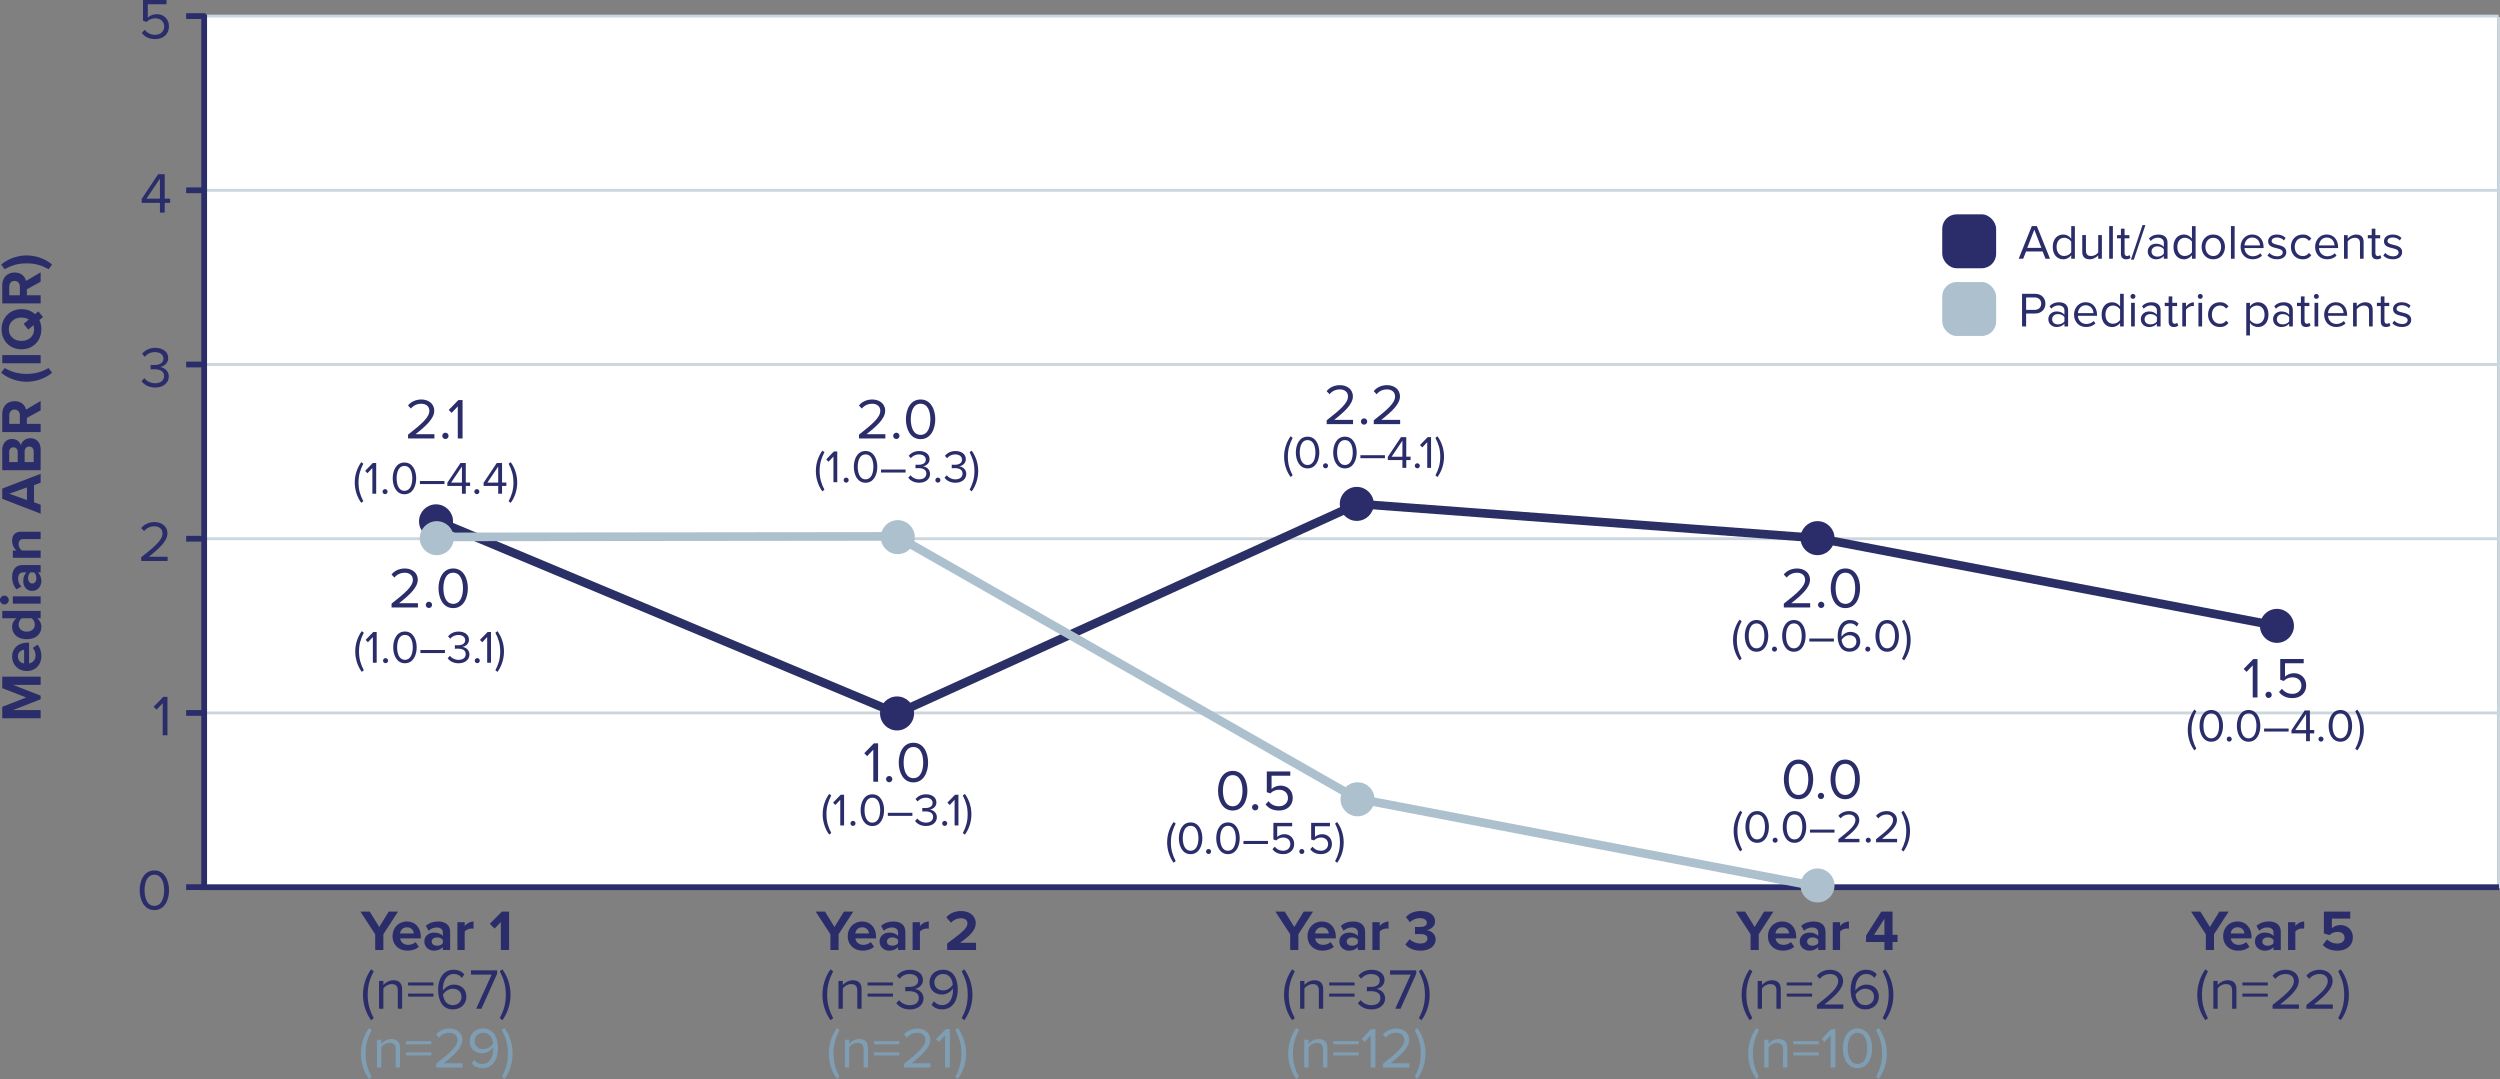 <svg xmlns="http://www.w3.org/2000/svg" id="Layer_1" viewBox="0 0 868.63 374.89"><rect x="0" y="0" width="868.63" height="374.89" fill="#808080" stroke="none"/><defs><style>.cls-3,.cls-4{fill:none}.cls-5{stroke:#adc0ce}.cls-7{fill:#7f9eb3}.cls-5{fill:#adc0ce}.cls-10,.cls-9{fill:#2a2d69}.cls-10,.cls-3,.cls-4,.cls-5{stroke-miterlimit:10}.cls-10,.cls-3{stroke:#2a2d69}.cls-3{stroke-width:2px}.cls-4{stroke:#cbd6df}</style></defs><path d="M71.69 5.74h796v302h-796z" style="fill:#fff"/><path d="M868.13 5.87V308.6M71.12 5.59h797.01M71.12 66.12h797.01M71.12 126.65h797.01M71.12 187.18h797.01M71.12 247.71h797.01M71.12 308.23h797.01" class="cls-4"/><path d="M70.94 5.02v303.24h797.33M64.68 5.59h6.78M64.68 66.12h6.78M64.68 126.65h6.78M64.68 187.18h6.78M64.68 247.71h6.78M64.68 308.23h6.78" class="cls-3"/><path d="M50.29 10.34c.88 1.12 2.04 1.76 3.68 1.76 1.82 0 3.08-1.24 3.08-2.86 0-1.76-1.26-2.88-3.06-2.88-1.18 0-2.18.38-3.08 1.26l-1.22-.42V0h8.16v1.48h-6.5v4.64c.64-.64 1.78-1.2 3.12-1.2 2.22 0 4.24 1.52 4.24 4.26s-2.06 4.4-4.74 4.4c-2.26 0-3.7-.82-4.7-2.14l1.02-1.1ZM55.57 73.87v-3.38h-6.34v-1.38l5.72-8.58h2.28v8.5h1.88v1.46h-1.88v3.38h-1.66Zm0-11.8-4.68 6.96h4.68v-6.96ZM50.17 131.4c.78 1.04 2.14 1.76 3.72 1.76 1.94 0 3.12-.96 3.12-2.5 0-1.66-1.36-2.36-3.32-2.36-.56 0-1.18 0-1.38.02v-1.52c.22.02.84.02 1.38.02 1.68 0 3.1-.66 3.1-2.2s-1.36-2.28-2.98-2.28c-1.46 0-2.54.56-3.52 1.62l-.92-1.04c.96-1.16 2.5-2.06 4.56-2.06 2.56 0 4.52 1.3 4.52 3.56 0 1.92-1.62 2.88-2.88 3.1 1.22.1 3.08 1.14 3.08 3.28s-1.78 3.84-4.72 3.84c-2.26 0-3.92-1-4.74-2.2l.98-1.04ZM49.07 194.93v-1.32c4.8-3.78 7.4-6 7.4-8.3 0-1.7-1.4-2.44-2.78-2.44-1.6 0-2.84.68-3.62 1.68l-1.02-1.06c1.02-1.34 2.76-2.1 4.64-2.1 2.22 0 4.48 1.26 4.48 3.92s-2.76 5.2-6.48 8.14h6.54v1.48h-9.16ZM56.53 255.46v-11.14l-2.14 2.26-1-1.02 3.34-3.44h1.46v13.34h-1.66ZM53.63 302.44c3.64 0 5.1 3.62 5.1 6.88s-1.46 6.9-5.1 6.9-5.1-3.66-5.1-6.9 1.44-6.88 5.1-6.88Zm0 1.48c-2.54 0-3.4 2.74-3.4 5.4s.86 5.42 3.4 5.42 3.4-2.76 3.4-5.42-.86-5.4-3.4-5.4ZM130.36 330.07v-5.46l-5.14-7.88h3.24l3.32 5.36 3.28-5.36h3.24l-5.1 7.88v5.46h-2.84ZM141.38 320.17c2.88 0 4.84 2.16 4.84 5.32v.56h-7.18c.16 1.22 1.14 2.24 2.78 2.24.9 0 1.96-.36 2.58-.96l1.12 1.64c-.98.9-2.48 1.34-3.98 1.34-2.94 0-5.16-1.98-5.16-5.08 0-2.8 2.06-5.06 5-5.06Zm-2.38 4.16h4.76c-.06-.92-.7-2.14-2.38-2.14-1.58 0-2.26 1.18-2.38 2.14ZM153.86 330.07v-1c-.66.78-1.8 1.24-3.06 1.24-1.54 0-3.36-1.04-3.36-3.2s1.82-3.08 3.36-3.08c1.28 0 2.42.4 3.06 1.18v-1.34c0-.98-.84-1.62-2.12-1.62-1.04 0-2 .38-2.82 1.14l-.96-1.7c1.18-1.04 2.7-1.52 4.22-1.52 2.2 0 4.22.88 4.22 3.66v6.24h-2.54Zm0-3.52c-.42-.56-1.22-.84-2.04-.84-1 0-1.82.54-1.82 1.46s.82 1.42 1.82 1.42c.82 0 1.62-.28 2.04-.84v-1.2ZM158.92 330.07v-9.66h2.54v1.32c.68-.86 1.88-1.54 3.08-1.54v2.48c-.18-.04-.42-.06-.7-.06-.84 0-1.96.46-2.38 1.08v6.38h-2.54ZM174.02 330.07v-9.68l-2.2 2.26-1.62-1.7 4.2-4.22h2.48v13.34h-2.86ZM128.94 354.47c-1.8-2.46-2.82-5.62-2.82-8.84s1.02-6.36 2.82-8.84l.9.68c-1.28 2.54-2.08 4.82-2.08 8.16s.8 5.62 2.08 8.14l-.9.7ZM138.22 350.49v-6.32c0-1.7-.86-2.24-2.16-2.24-1.18 0-2.3.72-2.86 1.5v7.06h-1.5v-9.66h1.5v1.4c.68-.8 2-1.64 3.44-1.64 2.02 0 3.08 1.02 3.08 3.12v6.78h-1.5ZM141.8 342.41v-1.06h8.82v1.06h-8.82Zm0 3.86v-1.04h8.82v1.04h-8.82ZM157.64 336.94c1.72 0 2.88.66 3.7 1.6l-.84 1.24c-.68-.8-1.46-1.36-2.86-1.36-2.58 0-3.76 2.62-3.76 5.24 0 .18 0 .34.02.52.58-.92 2.06-2.08 3.78-2.08 2.4 0 4.36 1.42 4.36 4.26 0 2.32-1.76 4.36-4.68 4.36-3.72 0-5.14-3.26-5.14-6.88s1.68-6.9 5.42-6.9Zm-.36 6.6c-1.32 0-2.6.82-3.34 2 .16 1.66 1.04 3.7 3.36 3.7 2.06 0 3.06-1.54 3.06-2.82 0-1.96-1.36-2.88-3.08-2.88ZM165.44 350.49l5.38-11.86h-7.18v-1.48h9.1v1.14l-5.46 12.2h-1.84ZM173.65 337.46l.9-.68c1.82 2.48 2.84 5.62 2.84 8.84s-1.02 6.38-2.84 8.84l-.9-.7c1.3-2.52 2.1-4.82 2.1-8.14s-.8-5.62-2.1-8.16Z" class="cls-9"/><path d="M128.21 374.89c-1.8-2.46-2.82-5.62-2.82-8.84s1.02-6.36 2.82-8.84l.9.68c-1.28 2.54-2.08 4.82-2.08 8.16s.8 5.62 2.08 8.14l-.9.7ZM137.49 370.91v-6.32c0-1.7-.86-2.24-2.16-2.24-1.18 0-2.3.72-2.86 1.5v7.06h-1.5v-9.66h1.5v1.4c.68-.8 2-1.64 3.44-1.64 2.02 0 3.08 1.02 3.08 3.12v6.78h-1.5ZM141.07 362.83v-1.06h8.82v1.06h-8.82Zm0 3.86v-1.04h8.82v1.04h-8.82ZM151.55 370.91v-1.32c4.8-3.78 7.4-6 7.4-8.3 0-1.7-1.4-2.44-2.78-2.44-1.6 0-2.84.68-3.62 1.68l-1.02-1.06c1.02-1.34 2.76-2.1 4.64-2.1 2.22 0 4.48 1.26 4.48 3.92s-2.76 5.2-6.48 8.14h6.54v1.48h-9.16ZM164.75 368.29c.68.8 1.48 1.36 2.86 1.36 2.7 0 3.76-2.7 3.76-5.22 0-.18 0-.36-.02-.54-.58.92-2.06 2.08-3.76 2.08-2.4 0-4.38-1.42-4.38-4.26 0-2.3 1.76-4.36 4.66-4.36 3.74 0 5.16 3.26 5.16 6.9s-1.68 6.88-5.42 6.88c-1.7 0-2.86-.64-3.7-1.6l.84-1.24Zm3.2-9.46c-2.04 0-3.06 1.56-3.06 2.82 0 1.96 1.36 2.88 3.08 2.88 1.32 0 2.62-.8 3.32-1.98-.14-1.66-1.02-3.72-3.34-3.72ZM174.38 357.88l.9-.68c1.82 2.48 2.84 5.62 2.84 8.84s-1.02 6.38-2.84 8.84l-.9-.7c1.3-2.52 2.1-4.82 2.1-8.14s-.8-5.62-2.1-8.16Z" class="cls-7"/><path d="M288.53 330.07v-5.46l-5.14-7.88h3.24l3.32 5.36 3.28-5.36h3.24l-5.1 7.88v5.46h-2.84ZM299.55 320.17c2.88 0 4.84 2.16 4.84 5.32v.56h-7.18c.16 1.22 1.14 2.24 2.78 2.24.9 0 1.96-.36 2.58-.96l1.12 1.64c-.98.9-2.48 1.34-3.98 1.34-2.94 0-5.16-1.98-5.16-5.08 0-2.8 2.06-5.06 5-5.06Zm-2.38 4.16h4.76c-.06-.92-.7-2.14-2.38-2.14-1.58 0-2.26 1.18-2.38 2.14ZM312.03 330.07v-1c-.66.78-1.8 1.24-3.06 1.24-1.54 0-3.36-1.04-3.36-3.2s1.82-3.08 3.36-3.08c1.28 0 2.42.4 3.06 1.18v-1.34c0-.98-.84-1.62-2.12-1.62-1.04 0-2 .38-2.82 1.14l-.96-1.7c1.18-1.04 2.7-1.52 4.22-1.52 2.2 0 4.22.88 4.22 3.66v6.24h-2.54Zm0-3.52c-.42-.56-1.22-.84-2.04-.84-1 0-1.82.54-1.82 1.46s.82 1.42 1.82 1.42c.82 0 1.62-.28 2.04-.84v-1.2ZM317.09 330.07v-9.66h2.54v1.32c.68-.86 1.88-1.54 3.08-1.54v2.48c-.18-.04-.42-.06-.7-.06-.84 0-1.96.46-2.38 1.08v6.38h-2.54ZM329.09 330.07v-2.24c5.46-4.02 7.06-5.4 7.06-7.04 0-1.16-1.06-1.74-2.18-1.74-1.5 0-2.66.6-3.56 1.54l-1.62-1.88c1.3-1.5 3.28-2.18 5.14-2.18 2.84 0 5.1 1.6 5.1 4.26 0 2.28-1.88 4.26-5.46 6.78h5.56v2.5h-10.04ZM288.58 354.47c-1.8-2.46-2.82-5.62-2.82-8.84s1.02-6.36 2.82-8.84l.9.68c-1.28 2.54-2.08 4.82-2.08 8.16s.8 5.62 2.08 8.14l-.9.7ZM297.86 350.49v-6.32c0-1.7-.86-2.24-2.16-2.24-1.18 0-2.3.72-2.86 1.5v7.06h-1.5v-9.66h1.5v1.4c.68-.8 2-1.64 3.44-1.64 2.02 0 3.08 1.02 3.08 3.12v6.78h-1.5ZM301.44 342.41v-1.06h8.82v1.06h-8.82Zm0 3.86v-1.04h8.82v1.04h-8.82ZM312.4 347.49c.78 1.04 2.14 1.76 3.72 1.76 1.94 0 3.12-.96 3.12-2.5 0-1.66-1.36-2.36-3.32-2.36-.56 0-1.18 0-1.38.02v-1.52c.22.02.84.02 1.38.02 1.68 0 3.1-.66 3.1-2.2s-1.36-2.28-2.98-2.28c-1.46 0-2.54.56-3.52 1.62l-.92-1.04c.96-1.16 2.5-2.06 4.56-2.06 2.56 0 4.52 1.3 4.52 3.56 0 1.92-1.62 2.88-2.88 3.1 1.22.1 3.08 1.14 3.08 3.28s-1.78 3.84-4.72 3.84c-2.26 0-3.92-1-4.74-2.2l.98-1.04ZM324.5 347.87c.68.8 1.48 1.36 2.86 1.36 2.7 0 3.76-2.7 3.76-5.22 0-.18 0-.36-.02-.54-.58.92-2.06 2.08-3.76 2.08-2.4 0-4.38-1.42-4.38-4.26 0-2.3 1.76-4.36 4.66-4.36 3.74 0 5.16 3.26 5.16 6.9s-1.68 6.88-5.42 6.88c-1.7 0-2.86-.64-3.7-1.6l.84-1.24Zm3.2-9.46c-2.04 0-3.06 1.56-3.06 2.82 0 1.96 1.36 2.88 3.08 2.88 1.32 0 2.62-.8 3.32-1.98-.14-1.66-1.02-3.72-3.34-3.72ZM334.14 337.46l.9-.68c1.82 2.48 2.84 5.62 2.84 8.84s-1.02 6.38-2.84 8.84l-.9-.7c1.3-2.52 2.1-4.82 2.1-8.14s-.8-5.62-2.1-8.16Z" class="cls-9"/><path d="M290.79 374.89c-1.8-2.46-2.82-5.62-2.82-8.84s1.02-6.36 2.82-8.84l.9.68c-1.28 2.54-2.08 4.82-2.08 8.16s.8 5.62 2.08 8.14l-.9.7ZM300.07 370.91v-6.32c0-1.7-.86-2.24-2.16-2.24-1.18 0-2.3.72-2.86 1.5v7.06h-1.5v-9.66h1.5v1.4c.68-.8 2-1.64 3.44-1.64 2.02 0 3.08 1.02 3.08 3.12v6.78h-1.5ZM303.65 362.83v-1.06h8.82v1.06h-8.82Zm0 3.86v-1.04h8.82v1.04h-8.82ZM314.13 370.91v-1.32c4.8-3.78 7.4-6 7.4-8.3 0-1.7-1.4-2.44-2.78-2.44-1.6 0-2.84.68-3.62 1.68l-1.02-1.06c1.02-1.34 2.76-2.1 4.64-2.1 2.22 0 4.48 1.26 4.48 3.92s-2.76 5.2-6.48 8.14h6.54v1.48h-9.16ZM328.37 370.91v-11.14l-2.14 2.26-1-1.02 3.34-3.44h1.46v13.34h-1.66ZM331.93 357.88l.9-.68c1.82 2.48 2.84 5.62 2.84 8.84s-1.02 6.38-2.84 8.84l-.9-.7c1.3-2.52 2.1-4.82 2.1-8.14s-.8-5.62-2.1-8.16Z" class="cls-7"/><path d="M448.28 330.07v-5.46l-5.14-7.88h3.24l3.32 5.36 3.28-5.36h3.24l-5.1 7.88v5.46h-2.84ZM459.3 320.17c2.88 0 4.84 2.16 4.84 5.32v.56h-7.18c.16 1.22 1.14 2.24 2.78 2.24.9 0 1.96-.36 2.58-.96l1.12 1.64c-.98.9-2.48 1.34-3.98 1.34-2.94 0-5.16-1.98-5.16-5.08 0-2.8 2.06-5.06 5-5.06Zm-2.38 4.16h4.76c-.06-.92-.7-2.14-2.38-2.14-1.58 0-2.26 1.18-2.38 2.14ZM471.78 330.07v-1c-.66.78-1.8 1.24-3.06 1.24-1.54 0-3.36-1.04-3.36-3.2s1.82-3.08 3.36-3.08c1.28 0 2.42.4 3.06 1.18v-1.34c0-.98-.84-1.62-2.12-1.62-1.04 0-2 .38-2.82 1.14l-.96-1.7c1.18-1.04 2.7-1.52 4.22-1.52 2.2 0 4.22.88 4.22 3.66v6.24h-2.54Zm0-3.52c-.42-.56-1.22-.84-2.04-.84-1 0-1.82.54-1.82 1.46s.82 1.42 1.82 1.42c.82 0 1.62-.28 2.04-.84v-1.2ZM476.84 330.07v-9.66h2.54v1.32c.68-.86 1.88-1.54 3.08-1.54v2.48c-.18-.04-.42-.06-.7-.06-.84 0-1.96.46-2.38 1.08v6.38h-2.54ZM489.78 326.31c.92.96 2.38 1.52 3.68 1.52 1.62 0 2.52-.7 2.52-1.72 0-1.08-.82-1.58-2.68-1.58-.56 0-1.46 0-1.66.02v-2.48c.24.02 1.14.02 1.66.02 1.48 0 2.46-.48 2.46-1.48 0-1.06-1.08-1.6-2.48-1.6-1.3 0-2.46.5-3.4 1.4l-1.4-1.76c1.08-1.22 2.76-2.12 5.1-2.12 3.12 0 5.04 1.4 5.04 3.62 0 1.68-1.44 2.78-2.92 3.04 1.36.14 3.12 1.2 3.12 3.2 0 2.3-2.06 3.92-5.26 3.92-2.46 0-4.28-.94-5.26-2.14l1.48-1.86ZM448.96 354.47c-1.8-2.46-2.82-5.62-2.82-8.84s1.02-6.36 2.82-8.84l.9.68c-1.28 2.54-2.08 4.82-2.08 8.16s.8 5.62 2.08 8.14l-.9.7ZM458.24 350.49v-6.32c0-1.7-.86-2.24-2.16-2.24-1.18 0-2.3.72-2.86 1.5v7.06h-1.5v-9.66h1.5v1.4c.68-.8 2-1.64 3.44-1.64 2.02 0 3.08 1.02 3.08 3.12v6.78h-1.5ZM461.82 342.41v-1.06h8.82v1.06h-8.82Zm0 3.86v-1.04h8.82v1.04h-8.82ZM472.78 347.49c.78 1.04 2.14 1.76 3.72 1.76 1.94 0 3.12-.96 3.12-2.5 0-1.66-1.36-2.36-3.32-2.36-.56 0-1.18 0-1.38.02v-1.52c.22.02.84.02 1.38.02 1.68 0 3.1-.66 3.1-2.2s-1.36-2.28-2.98-2.28c-1.46 0-2.54.56-3.52 1.62l-.92-1.04c.96-1.16 2.5-2.06 4.56-2.06 2.56 0 4.52 1.3 4.52 3.56 0 1.92-1.62 2.88-2.88 3.1 1.22.1 3.08 1.14 3.08 3.28s-1.78 3.84-4.72 3.84c-2.26 0-3.92-1-4.74-2.2l.98-1.04ZM484.78 350.49l5.38-11.86h-7.18v-1.48h9.1v1.14l-5.46 12.2h-1.84ZM493 337.46l.9-.68c1.82 2.48 2.84 5.62 2.84 8.84s-1.02 6.38-2.84 8.84l-.9-.7c1.3-2.52 2.1-4.82 2.1-8.14s-.8-5.62-2.1-8.16Z" class="cls-9"/><path d="M450.41 374.89c-1.8-2.46-2.82-5.62-2.82-8.84s1.02-6.36 2.82-8.84l.9.68c-1.28 2.54-2.08 4.82-2.08 8.16s.8 5.62 2.08 8.14l-.9.7ZM459.69 370.91v-6.32c0-1.7-.86-2.24-2.16-2.24-1.18 0-2.3.72-2.86 1.5v7.06h-1.5v-9.66h1.5v1.4c.68-.8 2-1.64 3.44-1.64 2.02 0 3.08 1.02 3.08 3.12v6.78h-1.5ZM463.27 362.83v-1.06h8.82v1.06h-8.82Zm0 3.86v-1.04h8.82v1.04h-8.82ZM476.23 370.91v-11.14l-2.14 2.26-1-1.02 3.34-3.44h1.46v13.34h-1.66ZM480.53 370.91v-1.32c4.8-3.78 7.4-6 7.4-8.3 0-1.7-1.4-2.44-2.78-2.44-1.6 0-2.84.68-3.62 1.68l-1.02-1.06c1.02-1.34 2.76-2.1 4.64-2.1 2.22 0 4.48 1.26 4.48 3.92s-2.76 5.2-6.48 8.14h6.54v1.48h-9.16ZM491.55 357.88l.9-.68c1.82 2.48 2.84 5.62 2.84 8.84s-1.02 6.38-2.84 8.84l-.9-.7c1.3-2.52 2.1-4.82 2.1-8.14s-.8-5.62-2.1-8.16Z" class="cls-7"/><path d="M608.24 330.07v-5.46l-5.14-7.88h3.24l3.32 5.36 3.28-5.36h3.24l-5.1 7.88v5.46h-2.84ZM619.26 320.17c2.88 0 4.84 2.16 4.84 5.32v.56h-7.18c.16 1.22 1.14 2.24 2.78 2.24.9 0 1.96-.36 2.58-.96l1.12 1.64c-.98.9-2.48 1.34-3.98 1.34-2.94 0-5.16-1.98-5.16-5.08 0-2.8 2.06-5.06 5-5.06Zm-2.38 4.16h4.76c-.06-.92-.7-2.14-2.38-2.14-1.58 0-2.26 1.18-2.38 2.14ZM631.74 330.07v-1c-.66.78-1.8 1.24-3.06 1.24-1.54 0-3.36-1.04-3.36-3.2s1.82-3.08 3.36-3.08c1.28 0 2.42.4 3.06 1.18v-1.34c0-.98-.84-1.62-2.12-1.62-1.04 0-2 .38-2.82 1.14l-.96-1.7c1.18-1.04 2.7-1.52 4.22-1.52 2.2 0 4.22.88 4.22 3.66v6.24h-2.54Zm0-3.52c-.42-.56-1.22-.84-2.04-.84-1 0-1.82.54-1.82 1.46s.82 1.42 1.82 1.42c.82 0 1.62-.28 2.04-.84v-1.2ZM636.8 330.07v-9.66h2.54v1.32c.68-.86 1.88-1.54 3.08-1.54v2.48c-.18-.04-.42-.06-.7-.06-.84 0-1.96.46-2.38 1.08v6.38h-2.54ZM654.74 330.07v-2.76h-6.38v-2.24l5.3-8.34h3.92v8.08h1.72v2.5h-1.72v2.76h-2.84Zm0-10.82-3.6 5.56h3.6v-5.56ZM607.95 354.47c-1.8-2.46-2.82-5.62-2.82-8.84s1.02-6.36 2.82-8.84l.9.68c-1.28 2.54-2.08 4.82-2.08 8.16s.8 5.62 2.08 8.14l-.9.7ZM617.23 350.49v-6.32c0-1.7-.86-2.24-2.16-2.24-1.18 0-2.3.72-2.86 1.5v7.06h-1.5v-9.66h1.5v1.4c.68-.8 2-1.64 3.44-1.64 2.02 0 3.08 1.02 3.08 3.12v6.78h-1.5ZM620.81 342.41v-1.06h8.82v1.06h-8.82Zm0 3.86v-1.04h8.82v1.04h-8.82ZM631.29 350.49v-1.32c4.8-3.78 7.4-6 7.4-8.3 0-1.7-1.4-2.44-2.78-2.44-1.6 0-2.84.68-3.62 1.68l-1.02-1.06c1.02-1.34 2.76-2.1 4.64-2.1 2.22 0 4.48 1.26 4.48 3.92s-2.76 5.2-6.48 8.14h6.54v1.48h-9.16ZM648.41 336.94c1.72 0 2.88.66 3.7 1.6l-.84 1.24c-.68-.8-1.46-1.36-2.86-1.36-2.58 0-3.76 2.62-3.76 5.24 0 .18 0 .34.02.52.58-.92 2.06-2.08 3.78-2.08 2.4 0 4.36 1.42 4.36 4.26 0 2.32-1.76 4.36-4.68 4.36-3.72 0-5.14-3.26-5.14-6.88s1.68-6.9 5.42-6.9Zm-.36 6.6c-1.32 0-2.6.82-3.34 2 .16 1.66 1.04 3.7 3.36 3.7 2.06 0 3.06-1.54 3.06-2.82 0-1.96-1.36-2.88-3.08-2.88ZM654.13 337.46l.9-.68c1.82 2.48 2.84 5.62 2.84 8.84s-1.02 6.38-2.84 8.84l-.9-.7c1.3-2.52 2.1-4.82 2.1-8.14s-.8-5.62-2.1-8.16Z" class="cls-9"/><path d="M610.23 374.89c-1.8-2.46-2.82-5.62-2.82-8.84s1.02-6.36 2.82-8.84l.9.68c-1.28 2.54-2.08 4.82-2.08 8.16s.8 5.62 2.08 8.14l-.9.7ZM619.51 370.91v-6.32c0-1.7-.86-2.24-2.16-2.24-1.18 0-2.3.72-2.86 1.5v7.06h-1.5v-9.66h1.5v1.4c.68-.8 2-1.64 3.44-1.64 2.02 0 3.08 1.02 3.08 3.12v6.78h-1.5ZM623.09 362.83v-1.06h8.82v1.06h-8.82Zm0 3.86v-1.04h8.82v1.04h-8.82ZM636.05 370.91v-11.14l-2.14 2.26-1-1.02 3.34-3.44h1.46v13.34h-1.66ZM645.39 357.36c3.64 0 5.1 3.62 5.1 6.88s-1.46 6.9-5.1 6.9-5.1-3.66-5.1-6.9 1.44-6.88 5.1-6.88Zm0 1.48c-2.54 0-3.4 2.74-3.4 5.4s.86 5.42 3.4 5.42 3.4-2.76 3.4-5.42-.86-5.4-3.4-5.4ZM651.85 357.88l.9-.68c1.82 2.48 2.84 5.62 2.84 8.84s-1.02 6.38-2.84 8.84l-.9-.7c1.3-2.52 2.1-4.82 2.1-8.14s-.8-5.62-2.1-8.16Z" class="cls-7"/><path d="M766.42 330.07v-5.46l-5.14-7.88h3.24l3.32 5.36 3.28-5.36h3.24l-5.1 7.88v5.46h-2.84ZM777.44 320.17c2.88 0 4.84 2.16 4.84 5.32v.56h-7.18c.16 1.22 1.14 2.24 2.78 2.24.9 0 1.96-.36 2.58-.96l1.12 1.64c-.98.9-2.48 1.34-3.98 1.34-2.94 0-5.16-1.98-5.16-5.08 0-2.8 2.06-5.06 5-5.06Zm-2.38 4.16h4.76c-.06-.92-.7-2.14-2.38-2.14-1.58 0-2.26 1.18-2.38 2.14ZM789.92 330.07v-1c-.66.78-1.8 1.24-3.06 1.24-1.54 0-3.36-1.04-3.36-3.2s1.82-3.08 3.36-3.08c1.28 0 2.42.4 3.06 1.18v-1.34c0-.98-.84-1.62-2.12-1.62-1.04 0-2 .38-2.82 1.14l-.96-1.7c1.18-1.04 2.7-1.52 4.22-1.52 2.2 0 4.22.88 4.22 3.66v6.24h-2.54Zm0-3.52c-.42-.56-1.22-.84-2.04-.84-1 0-1.82.54-1.82 1.46s.82 1.42 1.82 1.42c.82 0 1.62-.28 2.04-.84v-1.2ZM794.98 330.07v-9.66h2.54v1.32c.68-.86 1.88-1.54 3.08-1.54v2.48c-.18-.04-.42-.06-.7-.06-.84 0-1.96.46-2.38 1.08v6.38h-2.54ZM808.58 326.39c.92.94 2.16 1.44 3.56 1.44 1.58 0 2.48-.9 2.48-2 0-1.22-.88-2.04-2.4-2.04-1.1 0-2 .34-2.8 1.1l-1.98-.54v-7.62h9.16v2.44h-6.38v3.34c.7-.62 1.78-1.1 3-1.1 2.26 0 4.28 1.6 4.28 4.3s-2.12 4.6-5.34 4.6c-2.32 0-4-.76-5.14-2l1.56-1.92ZM766.27 354.47c-1.8-2.46-2.82-5.62-2.82-8.84s1.02-6.36 2.82-8.84l.9.68c-1.28 2.54-2.08 4.82-2.08 8.16s.8 5.62 2.08 8.14l-.9.7ZM775.55 350.49v-6.32c0-1.7-.86-2.24-2.16-2.24-1.18 0-2.3.72-2.86 1.5v7.06h-1.5v-9.66h1.5v1.4c.68-.8 2-1.64 3.44-1.64 2.02 0 3.08 1.02 3.08 3.12v6.78h-1.5ZM779.13 342.41v-1.06h8.82v1.06h-8.82Zm0 3.86v-1.04h8.82v1.04h-8.82ZM789.61 350.49v-1.32c4.8-3.78 7.4-6 7.4-8.3 0-1.7-1.4-2.44-2.78-2.44-1.6 0-2.84.68-3.62 1.68l-1.02-1.06c1.02-1.34 2.76-2.1 4.64-2.1 2.22 0 4.48 1.26 4.48 3.92s-2.76 5.2-6.48 8.14h6.54v1.48h-9.16ZM801.37 350.49v-1.32c4.8-3.78 7.4-6 7.4-8.3 0-1.7-1.4-2.44-2.78-2.44-1.6 0-2.84.68-3.62 1.68l-1.02-1.06c1.02-1.34 2.76-2.1 4.64-2.1 2.22 0 4.48 1.26 4.48 3.92s-2.76 5.2-6.48 8.14h6.54v1.48h-9.16ZM812.39 337.46l.9-.68c1.82 2.48 2.84 5.62 2.84 8.84s-1.02 6.38-2.84 8.84l-.9-.7c1.3-2.52 2.1-4.82 2.1-8.14s-.8-5.62-2.1-8.16ZM14.12 237.96h-9.6l9.6 3.76v1.24l-9.6 3.76h9.6v2.84H.78v-3.98l8.32-3.24-8.32-3.24v-4h13.34v2.86ZM4.22 228.14c0-2.88 2.16-4.84 5.32-4.84h.56v7.18c1.22-.16 2.24-1.14 2.24-2.78 0-.9-.36-1.96-.96-2.58l1.64-1.12c.9.98 1.34 2.48 1.34 3.98 0 2.94-1.98 5.16-5.08 5.16-2.8 0-5.06-2.06-5.06-5Zm4.16 2.38v-4.76c-.92.06-2.14.7-2.14 2.38 0 1.58 1.18 2.26 2.14 2.38ZM14.12 214.82H12.9c.94.76 1.46 1.82 1.46 2.98 0 2.44-1.84 4.28-5.06 4.28s-5.08-1.82-5.08-4.28c0-1.14.5-2.22 1.48-2.98H.78v-2.56h13.34v2.56Zm-6.54 0c-.64.44-1.1 1.34-1.1 2.2 0 1.44 1.14 2.44 2.82 2.44s2.8-1 2.8-2.44c0-.86-.46-1.76-1.1-2.2H7.58ZM1.52 210c-.84 0-1.52-.7-1.52-1.52s.68-1.52 1.52-1.52a1.52 1.52 0 1 1 0 3.04Zm12.6-.26H4.46v-2.54h9.66v2.54ZM14.12 198.88h-1c.78.66 1.24 1.8 1.24 3.06 0 1.54-1.04 3.36-3.2 3.36s-3.08-1.82-3.08-3.36c0-1.28.4-2.42 1.18-3.06H7.92c-.98 0-1.62.84-1.62 2.12 0 1.04.38 2 1.14 2.82l-1.7.96c-1.04-1.18-1.52-2.7-1.52-4.22 0-2.2.88-4.22 3.66-4.22h6.24v2.54Zm-3.52 0c-.56.42-.84 1.22-.84 2.04 0 1 .54 1.82 1.46 1.82s1.42-.82 1.42-1.82c0-.82-.28-1.62-.84-2.04h-1.2ZM14.12 187.3H8.28c-1.34 0-1.8.7-1.8 1.78 0 1 .56 1.78 1.14 2.2h6.5v2.54H4.46v-2.54h1.26c-.74-.62-1.5-1.8-1.5-3.38 0-2.12 1.2-3.14 3.08-3.14h6.82v2.54ZM14.12 167.72l-2.3.84v5.96l2.3.84v3.12L.78 173.32v-3.56l13.34-5.14v3.1Zm-10.88 3.82 6.12 2.22v-4.42l-6.12 2.2ZM14.12 163.38H.78v-7.02c0-2.54 1.62-3.84 3.4-3.84 1.68 0 2.8 1.04 3.06 2.3.22-1.42 1.6-2.56 3.28-2.56 2 0 3.6 1.34 3.6 3.88v7.24Zm-7.98-2.84v-3.56c0-.96-.62-1.56-1.48-1.56s-1.46.6-1.46 1.56v3.56h2.94Zm5.56 0v-3.66c0-1.08-.62-1.72-1.58-1.72-.84 0-1.56.6-1.56 1.72v3.66h3.14ZM14.12 142.58l-4.78 2.62v2.08h4.78v2.84H.78v-6.24c0-2.78 1.82-4.48 4.3-4.48s3.62 1.48 3.96 2.92l5.08-3v3.26Zm-10.9 1.72v2.98H6.9v-2.98c0-1.14-.72-2-1.84-2s-1.84.86-1.84 2ZM18.1 129.48c-2.18 1.94-5.62 3.16-8.84 3.16s-6.64-1.22-8.84-3.16l1.2-1.6c2.44 1.36 4.64 2.02 7.64 2.02s5.2-.66 7.6-2.02l1.24 1.6ZM14.12 126.21H.78v-2.84h13.34v2.84ZM12.18 109.16l1.14-.98 1.62 1.98-1.26 1.06c.44.94.68 2.02.68 3.18 0 4.02-2.88 6.96-6.9 6.96s-6.9-2.94-6.9-6.96 2.88-6.98 6.9-6.98c1.88 0 3.52.64 4.72 1.74ZM11.6 113l-1.78 1.52-1.6-1.98 1.78-1.52c-.7-.44-1.58-.68-2.54-.68-2.5 0-4.38 1.6-4.38 4.06s1.88 4.04 4.38 4.04 4.38-1.58 4.38-4.04c0-.5-.08-.98-.24-1.4ZM14.12 97.88l-4.78 2.62v2.08h4.78v2.84H.78v-6.24c0-2.78 1.82-4.48 4.3-4.48s3.62 1.48 3.96 2.92l5.08-3v3.26ZM3.22 99.6v2.98H6.9V99.6c0-1.14-.72-2-1.84-2s-1.84.86-1.84 2ZM1.62 93.55l-1.2-1.6c2.2-1.96 5.62-3.2 8.84-3.2s6.66 1.24 8.84 3.2l-1.24 1.6c-2.4-1.38-4.6-2.04-7.6-2.04s-5.2.66-7.64 2.04Z" class="cls-9"/><path d="m152.24 181.14 159.44 66.75 160.04-72.81 159.78 11.9 159.63 30.48" style="fill:none;stroke-linecap:round;stroke-linejoin:round;stroke-width:3px;stroke:#2a2f65"/><circle cx="151.5" cy="181.14" r="5.41" class="cls-10"/><circle cx="311.68" cy="247.89" r="5.41" class="cls-10"/><circle cx="471.42" cy="175.08" r="5.41" class="cls-10"/><circle cx="631.5" cy="186.98" r="5.41" class="cls-10"/><circle cx="791.13" cy="217.46" r="5.41" class="cls-10"/><path d="M141.78 152.34v-1.32c4.8-3.78 7.4-6 7.4-8.3 0-1.7-1.4-2.44-2.78-2.44-1.6 0-2.84.68-3.62 1.68l-1.02-1.06c1.02-1.34 2.76-2.1 4.64-2.1 2.22 0 4.48 1.26 4.48 3.92s-2.76 5.2-6.48 8.14h6.54v1.48h-9.16ZM154.76 150.34c.6 0 1.1.5 1.1 1.1s-.5 1.1-1.1 1.1-1.1-.5-1.1-1.1.5-1.1 1.1-1.1ZM159.06 152.34V141.2l-2.14 2.26-1-1.02 3.34-3.44h1.46v13.34h-1.66ZM125.52 174.72c-1.44-1.97-2.26-4.5-2.26-7.07s.82-5.09 2.26-7.08l.72.54c-1.02 2.03-1.67 3.86-1.67 6.53s.64 4.5 1.67 6.51l-.72.56ZM129.38 171.54v-8.92l-1.71 1.81-.8-.82 2.67-2.75h1.17v10.68h-1.33ZM133.79 169.94c.48 0 .88.4.88.88s-.4.88-.88.88-.88-.4-.88-.88.4-.88.88-.88ZM140.53 160.7c2.91 0 4.08 2.9 4.08 5.51s-1.17 5.52-4.08 5.52-4.08-2.93-4.08-5.52 1.15-5.51 4.08-5.51Zm0 1.18c-2.03 0-2.72 2.19-2.72 4.32s.69 4.34 2.72 4.34 2.72-2.21 2.72-4.34-.69-4.32-2.72-4.32ZM145.9 168.19v-1.06h8.53v1.06h-8.53ZM160.5 171.54v-2.71h-5.07v-1.1l4.58-6.87h1.83v6.8h1.5v1.17h-1.5v2.71h-1.33Zm0-9.44-3.75 5.57h3.75v-5.57ZM165.68 169.94c.48 0 .88.4.88.88s-.4.88-.88.88-.88-.4-.88-.88.4-.88.88-.88ZM173.1 171.54v-2.71h-5.07v-1.1l4.58-6.87h1.83v6.8h1.5v1.17h-1.5v2.71h-1.33Zm0-9.44-3.75 5.57h3.75v-5.57ZM176.72 161.12l.72-.54c1.46 1.99 2.27 4.5 2.27 7.08s-.82 5.11-2.27 7.07l-.72-.56c1.04-2.02 1.68-3.86 1.68-6.51s-.64-4.5-1.68-6.53ZM303.43 271.61v-11.14l-2.14 2.26-1-1.02 3.34-3.44h1.46v13.34h-1.66ZM308.95 269.61c.6 0 1.1.5 1.1 1.1s-.5 1.1-1.1 1.1-1.1-.5-1.1-1.1.5-1.1 1.1-1.1ZM317.37 258.07c3.64 0 5.1 3.62 5.1 6.88s-1.46 6.9-5.1 6.9-5.1-3.66-5.1-6.9 1.44-6.88 5.1-6.88Zm0 1.48c-2.54 0-3.4 2.74-3.4 5.4s.86 5.42 3.4 5.42 3.4-2.76 3.4-5.42-.86-5.4-3.4-5.4ZM288.1 290c-1.44-1.97-2.26-4.5-2.26-7.08s.82-5.09 2.26-7.08l.72.54c-1.02 2.03-1.67 3.86-1.67 6.53s.64 4.5 1.67 6.51l-.72.56ZM291.95 286.81v-8.92l-1.71 1.81-.8-.82 2.67-2.75h1.17v10.68h-1.33ZM296.37 285.21c.48 0 .88.4.88.88s-.4.88-.88.88-.88-.4-.88-.88.4-.88.88-.88ZM303.1 275.98c2.91 0 4.08 2.9 4.08 5.51s-1.17 5.52-4.08 5.52-4.08-2.93-4.08-5.52 1.15-5.51 4.08-5.51Zm0 1.18c-2.03 0-2.72 2.19-2.72 4.32s.69 4.34 2.72 4.34 2.72-2.21 2.72-4.34-.69-4.32-2.72-4.32ZM308.48 283.47v-1.06h8.53v1.06h-8.53ZM318.73 284.41c.62.83 1.71 1.41 2.98 1.41 1.55 0 2.5-.77 2.5-2 0-1.33-1.09-1.89-2.66-1.89-.45 0-.94 0-1.1.02v-1.22c.18.02.67.02 1.1.02 1.34 0 2.48-.53 2.48-1.76s-1.09-1.83-2.38-1.83c-1.17 0-2.03.45-2.82 1.3l-.74-.83c.77-.93 2-1.65 3.65-1.65 2.05 0 3.62 1.04 3.62 2.85 0 1.54-1.3 2.3-2.3 2.48.98.08 2.46.91 2.46 2.62s-1.42 3.07-3.78 3.07c-1.81 0-3.14-.8-3.79-1.76l.78-.83ZM328.24 285.21c.48 0 .88.4.88.88s-.4.88-.88.88-.88-.4-.88-.88.4-.88.88-.88ZM331.68 286.81v-8.92l-1.71 1.81-.8-.82 2.67-2.75h1.17v10.68h-1.33ZM334.53 276.39l.72-.54c1.46 1.99 2.27 4.5 2.27 7.08s-.82 5.11-2.27 7.08l-.72-.56c1.04-2.02 1.68-3.86 1.68-6.51s-.64-4.5-1.68-6.53ZM460.96 147.36v-1.32c4.8-3.78 7.4-6 7.4-8.3 0-1.7-1.4-2.44-2.78-2.44-1.6 0-2.84.68-3.62 1.68l-1.02-1.06c1.02-1.34 2.76-2.1 4.64-2.1 2.22 0 4.48 1.26 4.48 3.92s-2.76 5.2-6.48 8.14h6.54v1.48h-9.16ZM473.95 145.35c.6 0 1.1.5 1.1 1.1s-.5 1.1-1.1 1.1-1.1-.5-1.1-1.1.5-1.1 1.1-1.1ZM477.32 147.36v-1.32c4.8-3.78 7.4-6 7.4-8.3 0-1.7-1.4-2.44-2.78-2.44-1.6 0-2.84.68-3.62 1.68l-1.02-1.06c1.02-1.34 2.76-2.1 4.64-2.1 2.22 0 4.48 1.26 4.48 3.92s-2.76 5.2-6.48 8.14h6.54v1.48h-9.16ZM448.42 165.74c-1.44-1.97-2.26-4.5-2.26-7.07s.82-5.09 2.26-7.08l.72.54c-1.02 2.03-1.67 3.86-1.67 6.53s.64 4.5 1.67 6.51l-.72.56ZM454.32 151.72c2.91 0 4.08 2.9 4.08 5.51s-1.17 5.52-4.08 5.52-4.08-2.93-4.08-5.52 1.15-5.51 4.08-5.51Zm0 1.18c-2.03 0-2.72 2.19-2.72 4.32s.69 4.34 2.72 4.34 2.72-2.21 2.72-4.34-.69-4.32-2.72-4.32ZM460.56 160.96c.48 0 .88.4.88.88s-.4.88-.88.88-.88-.4-.88-.88.4-.88.88-.88ZM467.3 151.72c2.91 0 4.08 2.9 4.08 5.51s-1.17 5.52-4.08 5.52-4.08-2.93-4.08-5.52 1.15-5.51 4.08-5.51Zm0 1.18c-2.03 0-2.72 2.19-2.72 4.32s.69 4.34 2.72 4.34 2.72-2.21 2.72-4.34-.69-4.32-2.72-4.32ZM472.67 159.21v-1.06h8.53v1.06h-8.53ZM487.27 162.56v-2.71h-5.07v-1.1l4.58-6.87h1.83v6.8h1.5v1.17h-1.5v2.71h-1.33Zm0-9.44-3.75 5.57h3.75v-5.57ZM492.45 160.96c.48 0 .88.4.88.88s-.4.88-.88.88-.88-.4-.88-.88.4-.88.88-.88ZM495.89 162.56v-8.92l-1.71 1.81-.8-.82 2.67-2.75h1.17v10.68h-1.33ZM498.74 152.13l.72-.54c1.46 1.99 2.27 4.5 2.27 7.08s-.82 5.11-2.27 7.07l-.72-.56c1.04-2.02 1.68-3.86 1.68-6.51s-.64-4.5-1.68-6.53ZM619.79 211.06v-1.32c4.8-3.78 7.4-6 7.4-8.3 0-1.7-1.4-2.44-2.78-2.44-1.6 0-2.84.68-3.62 1.68l-1.02-1.06c1.02-1.34 2.76-2.1 4.64-2.1 2.22 0 4.48 1.26 4.48 3.92s-2.76 5.2-6.48 8.14h6.54v1.48h-9.16ZM632.77 209.06c.6 0 1.1.5 1.1 1.1s-.5 1.1-1.1 1.1-1.1-.5-1.1-1.1.5-1.1 1.1-1.1ZM641.19 197.51c3.64 0 5.1 3.62 5.1 6.88s-1.46 6.9-5.1 6.9-5.1-3.66-5.1-6.9 1.44-6.88 5.1-6.88Zm0 1.48c-2.54 0-3.4 2.74-3.4 5.4s.86 5.42 3.4 5.42 3.4-2.76 3.4-5.42-.86-5.4-3.4-5.4ZM604.41 229.44c-1.44-1.97-2.26-4.5-2.26-7.07s.82-5.09 2.26-7.08l.72.54c-1.02 2.03-1.66 3.86-1.66 6.53s.64 4.5 1.66 6.51l-.72.56ZM610.31 215.42c2.91 0 4.08 2.9 4.08 5.51s-1.17 5.52-4.08 5.52-4.08-2.93-4.08-5.52 1.15-5.51 4.08-5.51Zm0 1.18c-2.03 0-2.72 2.19-2.72 4.32s.69 4.34 2.72 4.34 2.72-2.21 2.72-4.34-.69-4.32-2.72-4.32ZM616.55 224.66c.48 0 .88.4.88.88s-.4.88-.88.88-.88-.4-.88-.88.4-.88.88-.88ZM623.29 215.42c2.91 0 4.08 2.9 4.08 5.51s-1.17 5.52-4.08 5.52-4.08-2.93-4.08-5.52 1.15-5.51 4.08-5.51Zm0 1.18c-2.03 0-2.72 2.19-2.72 4.32s.69 4.34 2.72 4.34 2.72-2.21 2.72-4.34-.69-4.32-2.72-4.32ZM628.66 222.91v-1.06h8.53v1.06h-8.53ZM642.83 215.42c1.38 0 2.3.53 2.96 1.28l-.67.99c-.54-.64-1.17-1.09-2.29-1.09-2.07 0-3.01 2.1-3.01 4.19 0 .14 0 .27.02.42.46-.74 1.65-1.67 3.03-1.67 1.92 0 3.49 1.14 3.49 3.41 0 1.86-1.41 3.49-3.75 3.49-2.98 0-4.11-2.61-4.11-5.51s1.34-5.52 4.34-5.52Zm-.29 5.28c-1.06 0-2.08.66-2.67 1.6.13 1.33.83 2.96 2.69 2.96 1.65 0 2.45-1.23 2.45-2.26 0-1.57-1.09-2.3-2.46-2.3ZM648.97 224.66c.48 0 .88.4.88.88s-.4.88-.88.88-.88-.4-.88-.88.4-.88.88-.88ZM655.71 215.42c2.91 0 4.08 2.9 4.08 5.51s-1.17 5.52-4.08 5.52-4.08-2.93-4.08-5.52 1.15-5.51 4.08-5.51Zm0 1.18c-2.03 0-2.72 2.19-2.72 4.32s.69 4.34 2.72 4.34 2.72-2.21 2.72-4.34-.69-4.32-2.72-4.32ZM660.87 215.84l.72-.54c1.46 1.99 2.27 4.5 2.27 7.08s-.82 5.11-2.27 7.07l-.72-.56c1.04-2.02 1.68-3.86 1.68-6.51s-.64-4.5-1.68-6.53ZM782.71 242.33v-11.14l-2.14 2.26-1-1.02 3.34-3.44h1.46v13.34h-1.66ZM788.23 240.32c.6 0 1.1.5 1.1 1.1s-.5 1.1-1.1 1.1-1.1-.5-1.1-1.1.5-1.1 1.1-1.1ZM792.87 239.32c.88 1.12 2.04 1.76 3.68 1.76 1.82 0 3.08-1.24 3.08-2.86 0-1.76-1.26-2.88-3.06-2.88-1.18 0-2.18.38-3.08 1.26l-1.22-.42v-7.2h8.16v1.48h-6.5v4.64c.64-.64 1.78-1.2 3.12-1.2 2.22 0 4.24 1.52 4.24 4.26s-2.06 4.4-4.74 4.4c-2.26 0-3.7-.82-4.7-2.14l1.02-1.1ZM762.4 260.71c-1.44-1.97-2.26-4.5-2.26-7.08s.82-5.09 2.26-7.08l.72.54c-1.02 2.03-1.66 3.86-1.66 6.53s.64 4.5 1.66 6.51l-.72.56ZM768.31 246.69c2.91 0 4.08 2.9 4.08 5.51s-1.17 5.52-4.08 5.52-4.08-2.93-4.08-5.52 1.15-5.51 4.08-5.51Zm0 1.18c-2.03 0-2.72 2.19-2.72 4.32s.69 4.34 2.72 4.34 2.72-2.21 2.72-4.34-.69-4.32-2.72-4.32ZM774.55 255.92c.48 0 .88.4.88.88s-.4.88-.88.88-.88-.4-.88-.88.4-.88.88-.88ZM781.28 246.69c2.91 0 4.08 2.9 4.08 5.51s-1.17 5.52-4.08 5.52-4.08-2.93-4.08-5.52 1.15-5.51 4.08-5.51Zm0 1.18c-2.03 0-2.72 2.19-2.72 4.32s.69 4.34 2.72 4.34 2.72-2.21 2.72-4.34-.69-4.32-2.72-4.32ZM786.66 254.18v-1.06h8.53v1.06h-8.53ZM801.25 257.53v-2.71h-5.07v-1.1l4.58-6.87h1.82v6.8h1.5v1.17h-1.5v2.71h-1.33Zm0-9.44-3.75 5.57h3.75v-5.57ZM806.43 255.92c.48 0 .88.4.88.88s-.4.88-.88.88-.88-.4-.88-.88.4-.88.88-.88ZM813.17 246.69c2.91 0 4.08 2.9 4.08 5.51s-1.17 5.52-4.08 5.52-4.08-2.93-4.08-5.52 1.15-5.51 4.08-5.51Zm0 1.18c-2.03 0-2.72 2.19-2.72 4.32s.69 4.34 2.72 4.34 2.72-2.21 2.72-4.34-.69-4.32-2.72-4.32ZM818.34 247.11l.72-.54c1.46 1.99 2.27 4.5 2.27 7.08s-.82 5.11-2.27 7.08l-.72-.56c1.04-2.02 1.68-3.86 1.68-6.51s-.64-4.5-1.68-6.53Z" class="cls-9"/><path d="m151.5 186.55 160.18-.18 159.74 91.08 160.08 30.6" style="stroke:#adc0ce;fill:none;stroke-linecap:round;stroke-linejoin:round;stroke-width:3px"/><circle cx="151.76" cy="186.99" r="5.41" class="cls-5"/><circle cx="311.94" cy="186.63" r="5.41" class="cls-5"/><circle cx="471.68" cy="277.71" r="5.41" class="cls-5"/><circle cx="631.5" cy="307.66" r="5.41" class="cls-5"/><path d="M136.05 211.06v-1.32c4.8-3.78 7.4-6 7.4-8.3 0-1.7-1.4-2.44-2.78-2.44-1.6 0-2.84.68-3.62 1.68l-1.02-1.06c1.02-1.34 2.76-2.1 4.64-2.1 2.22 0 4.48 1.26 4.48 3.92s-2.76 5.2-6.48 8.14h6.54v1.48h-9.16ZM149.03 209.06c.6 0 1.1.5 1.1 1.1s-.5 1.1-1.1 1.1-1.1-.5-1.1-1.1.5-1.1 1.1-1.1ZM157.46 197.51c3.64 0 5.1 3.62 5.1 6.88s-1.46 6.9-5.1 6.9-5.1-3.66-5.1-6.9 1.44-6.88 5.1-6.88Zm0 1.48c-2.54 0-3.4 2.74-3.4 5.4s.86 5.42 3.4 5.42 3.4-2.76 3.4-5.42-.86-5.4-3.4-5.4ZM125.69 233.44c-1.44-1.97-2.26-4.5-2.26-7.08s.82-5.09 2.26-7.07l.72.54c-1.02 2.03-1.67 3.86-1.67 6.53s.64 4.5 1.67 6.52l-.72.56ZM129.55 230.26v-8.92l-1.71 1.81-.8-.82 2.67-2.75h1.17v10.68h-1.33ZM133.96 228.66c.48 0 .88.4.88.88s-.4.88-.88.88-.88-.4-.88-.88.4-.88.88-.88ZM140.7 219.42c2.91 0 4.08 2.9 4.08 5.51s-1.17 5.52-4.08 5.52-4.08-2.93-4.08-5.52 1.15-5.51 4.08-5.51Zm0 1.18c-2.03 0-2.72 2.19-2.72 4.32s.69 4.34 2.72 4.34 2.72-2.21 2.72-4.34-.69-4.32-2.72-4.32ZM146.07 226.91v-1.06h8.53v1.06h-8.53ZM156.33 227.86c.62.83 1.71 1.41 2.98 1.41 1.55 0 2.5-.77 2.5-2 0-1.33-1.09-1.89-2.66-1.89-.45 0-.94 0-1.1.02v-1.22c.18.02.67.02 1.1.02 1.34 0 2.48-.53 2.48-1.76s-1.09-1.82-2.39-1.82c-1.17 0-2.03.45-2.82 1.3l-.74-.83c.77-.93 2-1.65 3.65-1.65 2.05 0 3.62 1.04 3.62 2.85 0 1.54-1.3 2.31-2.3 2.48.98.08 2.46.91 2.46 2.62s-1.42 3.07-3.78 3.07c-1.81 0-3.14-.8-3.79-1.76l.78-.83ZM165.83 228.66c.48 0 .88.4.88.88s-.4.88-.88.88-.88-.4-.88-.88.4-.88.88-.88ZM169.27 230.26v-8.92l-1.71 1.81-.8-.82 2.67-2.75h1.17v10.68h-1.33ZM172.12 219.84l.72-.54c1.46 1.98 2.27 4.5 2.27 7.07s-.82 5.11-2.27 7.08l-.72-.56c1.04-2.02 1.68-3.86 1.68-6.52s-.64-4.5-1.68-6.53ZM298.46 152.34v-1.32c4.8-3.78 7.4-6 7.4-8.3 0-1.7-1.4-2.44-2.78-2.44-1.6 0-2.84.68-3.62 1.68l-1.02-1.06c1.02-1.34 2.76-2.1 4.64-2.1 2.22 0 4.48 1.26 4.48 3.92s-2.76 5.2-6.48 8.14h6.54v1.48h-9.16ZM311.44 150.34c.6 0 1.1.5 1.1 1.1s-.5 1.1-1.1 1.1-1.1-.5-1.1-1.1.5-1.1 1.1-1.1ZM319.86 138.8c3.64 0 5.1 3.62 5.1 6.88s-1.46 6.9-5.1 6.9-5.1-3.66-5.1-6.9 1.44-6.88 5.1-6.88Zm0 1.48c-2.54 0-3.4 2.74-3.4 5.4s.86 5.42 3.4 5.42 3.4-2.76 3.4-5.42-.86-5.4-3.4-5.4ZM285.73 170.72c-1.44-1.97-2.26-4.5-2.26-7.07s.82-5.09 2.26-7.08l.72.54c-1.02 2.03-1.67 3.86-1.67 6.53s.64 4.5 1.67 6.51l-.72.56ZM289.58 167.54v-8.92l-1.71 1.81-.8-.82 2.67-2.75h1.17v10.68h-1.33ZM294 165.94c.48 0 .88.4.88.88s-.4.88-.88.88-.88-.4-.88-.88.4-.88.88-.88ZM300.74 156.7c2.91 0 4.08 2.9 4.08 5.51s-1.17 5.52-4.08 5.52-4.08-2.93-4.08-5.52 1.15-5.51 4.08-5.51Zm0 1.18c-2.03 0-2.72 2.19-2.72 4.32s.69 4.34 2.72 4.34 2.72-2.21 2.72-4.34-.69-4.32-2.72-4.32ZM306.11 164.19v-1.06h8.53v1.06h-8.53ZM316.37 165.14c.62.83 1.71 1.41 2.98 1.41 1.55 0 2.5-.77 2.5-2 0-1.33-1.09-1.89-2.66-1.89-.45 0-.94 0-1.1.02v-1.22c.18.02.67.02 1.1.02 1.34 0 2.48-.53 2.48-1.76s-1.09-1.83-2.39-1.83c-1.17 0-2.03.45-2.82 1.3l-.74-.83c.77-.93 2-1.65 3.65-1.65 2.05 0 3.62 1.04 3.62 2.85 0 1.54-1.3 2.3-2.3 2.48.98.08 2.46.91 2.46 2.62s-1.42 3.07-3.78 3.07c-1.81 0-3.14-.8-3.79-1.76l.78-.83ZM325.87 165.94c.48 0 .88.4.88.88s-.4.88-.88.88-.88-.4-.88-.88.4-.88.88-.88ZM328.96 165.14c.62.83 1.71 1.41 2.98 1.41 1.55 0 2.5-.77 2.5-2 0-1.33-1.09-1.89-2.66-1.89-.45 0-.94 0-1.1.02v-1.22c.18.02.67.02 1.1.02 1.34 0 2.48-.53 2.48-1.76s-1.09-1.83-2.39-1.83c-1.17 0-2.03.45-2.82 1.3l-.74-.83c.77-.93 2-1.65 3.65-1.65 2.05 0 3.62 1.04 3.62 2.85 0 1.54-1.3 2.3-2.3 2.48.98.08 2.46.91 2.46 2.62s-1.42 3.07-3.78 3.07c-1.81 0-3.14-.8-3.79-1.76l.78-.83ZM336.89 157.12l.72-.54c1.46 1.99 2.27 4.5 2.27 7.08s-.82 5.11-2.27 7.07l-.72-.56c1.04-2.02 1.68-3.86 1.68-6.51s-.64-4.5-1.68-6.53ZM428.31 267.84c3.64 0 5.1 3.62 5.1 6.88s-1.46 6.9-5.1 6.9-5.1-3.66-5.1-6.9 1.44-6.88 5.1-6.88Zm0 1.48c-2.54 0-3.4 2.74-3.4 5.4s.86 5.42 3.4 5.42 3.4-2.76 3.4-5.42-.86-5.4-3.4-5.4ZM436.11 279.38c.6 0 1.1.5 1.1 1.1s-.5 1.1-1.1 1.1-1.1-.5-1.1-1.1.5-1.1 1.1-1.1ZM440.75 278.38c.88 1.12 2.04 1.76 3.68 1.76 1.82 0 3.08-1.24 3.08-2.86 0-1.76-1.26-2.88-3.06-2.88-1.18 0-2.18.38-3.08 1.26l-1.22-.42v-7.2h8.16v1.48h-6.5v4.64c.64-.64 1.78-1.2 3.12-1.2 2.22 0 4.24 1.52 4.24 4.26s-2.06 4.4-4.74 4.4c-2.26 0-3.7-.82-4.7-2.14l1.02-1.1ZM407.78 299.77c-1.44-1.97-2.26-4.5-2.26-7.08s.82-5.09 2.26-7.08l.72.54c-1.02 2.03-1.67 3.86-1.67 6.53s.64 4.5 1.67 6.51l-.72.56ZM413.68 285.75c2.91 0 4.08 2.9 4.08 5.51s-1.17 5.52-4.08 5.52-4.08-2.93-4.08-5.52 1.15-5.51 4.08-5.51Zm0 1.18c-2.03 0-2.72 2.19-2.72 4.32s.69 4.34 2.72 4.34 2.72-2.21 2.72-4.34-.69-4.32-2.72-4.32ZM419.92 294.98c.48 0 .88.4.88.88s-.4.88-.88.88-.88-.4-.88-.88.4-.88.88-.88ZM426.66 285.75c2.91 0 4.08 2.9 4.08 5.51s-1.17 5.52-4.08 5.52-4.08-2.93-4.08-5.52 1.15-5.51 4.08-5.51Zm0 1.18c-2.03 0-2.72 2.19-2.72 4.32s.69 4.34 2.72 4.34 2.72-2.21 2.72-4.34-.69-4.32-2.72-4.32ZM432.04 293.24v-1.06h8.53v1.06h-8.53ZM442.92 294.18c.71.9 1.63 1.41 2.95 1.41 1.46 0 2.46-.99 2.46-2.29 0-1.41-1.01-2.3-2.45-2.3-.94 0-1.75.3-2.46 1.01l-.98-.34v-5.76h6.53v1.18h-5.2v3.71c.51-.51 1.42-.96 2.5-.96 1.78 0 3.39 1.22 3.39 3.41s-1.65 3.52-3.79 3.52c-1.81 0-2.96-.66-3.76-1.71l.82-.88ZM452.32 294.98c.48 0 .88.4.88.88s-.4.88-.88.88-.88-.4-.88-.88.4-.88.88-.88ZM456.04 294.18c.7.9 1.63 1.41 2.95 1.41 1.46 0 2.46-.99 2.46-2.29 0-1.41-1.01-2.3-2.45-2.3-.94 0-1.74.3-2.46 1.01l-.98-.34v-5.76h6.53v1.18h-5.2v3.71c.51-.51 1.42-.96 2.5-.96 1.78 0 3.39 1.22 3.39 3.41s-1.65 3.52-3.79 3.52c-1.81 0-2.96-.66-3.76-1.71l.82-.88ZM463.88 286.16l.72-.54c1.46 1.99 2.27 4.5 2.27 7.08s-.82 5.11-2.27 7.08l-.72-.56c1.04-2.02 1.68-3.86 1.68-6.51s-.64-4.5-1.68-6.53ZM624.9 263.91c3.64 0 5.1 3.62 5.1 6.88s-1.46 6.9-5.1 6.9-5.1-3.66-5.1-6.9 1.44-6.88 5.1-6.88Zm0 1.48c-2.54 0-3.4 2.74-3.4 5.4s.86 5.42 3.4 5.42 3.4-2.76 3.4-5.42-.86-5.4-3.4-5.4ZM632.7 275.45c.6 0 1.1.5 1.1 1.1s-.5 1.1-1.1 1.1-1.1-.5-1.1-1.1.5-1.1 1.1-1.1ZM641.12 263.91c3.64 0 5.1 3.62 5.1 6.88s-1.46 6.9-5.1 6.9-5.1-3.66-5.1-6.9 1.44-6.88 5.1-6.88Zm0 1.48c-2.54 0-3.4 2.74-3.4 5.4s.86 5.42 3.4 5.42 3.4-2.76 3.4-5.42-.86-5.4-3.4-5.4ZM604.62 295.83c-1.44-1.97-2.26-4.5-2.26-7.08s.82-5.09 2.26-7.08l.72.54c-1.02 2.03-1.67 3.86-1.67 6.53s.64 4.5 1.67 6.51l-.72.56ZM610.53 281.81c2.91 0 4.08 2.9 4.08 5.51s-1.17 5.52-4.08 5.52-4.08-2.93-4.08-5.52 1.15-5.51 4.08-5.51Zm0 1.18c-2.03 0-2.72 2.19-2.72 4.32s.69 4.34 2.72 4.34 2.72-2.21 2.72-4.34-.69-4.32-2.72-4.32ZM616.77 291.05c.48 0 .88.4.88.88s-.4.88-.88.88-.88-.4-.88-.88.4-.88.88-.88ZM623.5 281.81c2.91 0 4.08 2.9 4.08 5.51s-1.17 5.52-4.08 5.52-4.08-2.93-4.08-5.52 1.15-5.51 4.08-5.51Zm0 1.18c-2.03 0-2.72 2.19-2.72 4.32s.69 4.34 2.72 4.34 2.72-2.21 2.72-4.34-.69-4.32-2.72-4.32ZM628.88 289.3v-1.06h8.53v1.06h-8.53ZM638.75 292.65v-1.06c3.84-3.03 5.92-4.8 5.92-6.64 0-1.36-1.12-1.95-2.22-1.95-1.28 0-2.27.54-2.9 1.34l-.82-.85c.82-1.07 2.21-1.68 3.71-1.68 1.78 0 3.58 1.01 3.58 3.14s-2.21 4.16-5.19 6.51h5.23v1.18h-7.33ZM649.14 291.05c.48 0 .88.4.88.88s-.4.88-.88.88-.88-.4-.88-.88.4-.88.88-.88ZM651.84 292.65v-1.06c3.84-3.03 5.92-4.8 5.92-6.64 0-1.36-1.12-1.95-2.22-1.95-1.28 0-2.27.54-2.9 1.34l-.82-.85c.82-1.07 2.21-1.68 3.71-1.68 1.78 0 3.58 1.01 3.58 3.14s-2.21 4.16-5.19 6.51h5.23v1.18h-7.33ZM660.65 282.23l.72-.54c1.46 1.99 2.27 4.5 2.27 7.08s-.82 5.11-2.27 7.08l-.72-.56c1.04-2.02 1.68-3.86 1.68-6.51s-.64-4.5-1.68-6.53Z" class="cls-9"/><rect width="18.73" height="18.73" x="674.83" y="98" rx="5" ry="5" style="fill:#adc0ce"/><rect width="18.73" height="18.73" x="674.83" y="74.47" class="cls-9" rx="5" ry="5"/><path d="M702.57 113.43v-11.34h4.56c2.28 0 3.55 1.56 3.55 3.42s-1.31 3.42-3.55 3.42h-3.15v4.5h-1.41Zm4.39-10.08h-2.98v4.32h2.98c1.34 0 2.26-.88 2.26-2.16s-.92-2.16-2.26-2.16ZM717.29 113.43v-.94c-.68.75-1.61 1.14-2.72 1.14-1.39 0-2.87-.94-2.87-2.72s1.48-2.7 2.87-2.7c1.12 0 2.06.36 2.72 1.12v-1.48c0-1.1-.88-1.73-2.07-1.73-.99 0-1.79.36-2.52 1.14l-.59-.88c.88-.92 1.94-1.36 3.28-1.36 1.73 0 3.18.78 3.18 2.77v5.64h-1.28Zm0-3.28c-.49-.68-1.36-1.02-2.26-1.02-1.19 0-2.02.75-2.02 1.8s.83 1.78 2.02 1.78c.9 0 1.77-.34 2.26-1.02v-1.55ZM724.68 105.01c2.48 0 3.94 1.94 3.94 4.4v.32h-6.65c.1 1.55 1.19 2.84 2.96 2.84.93 0 1.89-.37 2.53-1.04l.61.83c-.82.82-1.92 1.26-3.26 1.26-2.43 0-4.18-1.75-4.18-4.32 0-2.38 1.7-4.3 4.05-4.3Zm-2.7 3.79h5.39c-.02-1.22-.83-2.74-2.7-2.74-1.75 0-2.62 1.48-2.69 2.74ZM736.63 113.43v-1.22c-.61.83-1.62 1.43-2.77 1.43-2.14 0-3.65-1.63-3.65-4.3s1.5-4.32 3.65-4.32c1.11 0 2.11.54 2.77 1.44v-4.37h1.27v11.34h-1.27Zm0-5.95c-.46-.71-1.45-1.33-2.46-1.33-1.65 0-2.63 1.36-2.63 3.18s.99 3.16 2.63 3.16c1.02 0 2.01-.58 2.46-1.29v-3.72ZM740.24 102.97c0-.48.39-.85.85-.85s.87.37.87.85-.39.87-.87.87-.85-.39-.85-.87Zm.22 10.45v-8.21h1.28v8.21h-1.28ZM749.42 113.43v-.94c-.68.75-1.61 1.14-2.72 1.14-1.39 0-2.87-.94-2.87-2.72s1.48-2.7 2.87-2.7c1.12 0 2.06.36 2.72 1.12v-1.48c0-1.1-.88-1.73-2.07-1.73-.99 0-1.79.36-2.52 1.14l-.59-.88c.88-.92 1.94-1.36 3.28-1.36 1.73 0 3.18.78 3.18 2.77v5.64h-1.28Zm0-3.28c-.49-.68-1.36-1.02-2.26-1.02-1.19 0-2.02.75-2.02 1.8s.83 1.78 2.02 1.78c.9 0 1.77-.34 2.26-1.02v-1.55ZM753.5 111.71v-5.37h-1.36v-1.12h1.36v-2.24h1.27v2.24h1.67v1.12h-1.67v5.1c0 .61.27 1.05.83 1.05.36 0 .7-.15.87-.34l.37.95c-.32.31-.78.53-1.53.53-1.21 0-1.82-.7-1.82-1.92ZM758.24 113.43v-8.21h1.28v1.33c.66-.87 1.62-1.5 2.74-1.5v1.31c-.15-.03-.31-.05-.51-.05-.78 0-1.85.65-2.23 1.31v5.81h-1.28ZM763.63 102.97c0-.48.39-.85.85-.85s.87.37.87.85-.39.87-.87.87-.85-.39-.85-.87Zm.22 10.45v-8.21h1.28v8.21h-1.28ZM771.29 105.01c1.5 0 2.38.61 3.01 1.43l-.85.78c-.54-.75-1.24-1.07-2.09-1.07-1.75 0-2.84 1.34-2.84 3.16s1.09 3.18 2.84 3.18c.85 0 1.55-.34 2.09-1.07l.85.78c-.63.82-1.51 1.43-3.01 1.43-2.45 0-4.1-1.87-4.1-4.32s1.65-4.3 4.1-4.3ZM781.75 116.56h-1.28v-11.34h1.28v1.22c.59-.83 1.62-1.43 2.77-1.43 2.16 0 3.66 1.63 3.66 4.3s-1.5 4.32-3.66 4.32c-1.12 0-2.11-.53-2.77-1.44v4.37Zm2.45-10.4c-1 0-2.01.6-2.45 1.31v3.71c.44.71 1.44 1.33 2.45 1.33 1.65 0 2.63-1.36 2.63-3.18s-.99-3.16-2.63-3.16ZM795.37 113.43v-.94c-.68.75-1.61 1.14-2.72 1.14-1.39 0-2.87-.94-2.87-2.72s1.48-2.7 2.87-2.7c1.12 0 2.06.36 2.72 1.12v-1.48c0-1.1-.88-1.73-2.07-1.73-.99 0-1.79.36-2.52 1.14l-.59-.88c.88-.92 1.94-1.36 3.28-1.36 1.73 0 3.18.78 3.18 2.77v5.64h-1.28Zm0-3.28c-.49-.68-1.36-1.02-2.26-1.02-1.19 0-2.02.75-2.02 1.8s.83 1.78 2.02 1.78c.9 0 1.77-.34 2.26-1.02v-1.55ZM799.45 111.71v-5.37h-1.36v-1.12h1.36v-2.24h1.27v2.24h1.67v1.12h-1.67v5.1c0 .61.27 1.05.83 1.05.36 0 .7-.15.87-.34l.37.95c-.32.31-.78.53-1.53.53-1.21 0-1.82-.7-1.82-1.92ZM803.97 102.97c0-.48.39-.85.85-.85s.87.37.87.85-.39.87-.87.87-.85-.39-.85-.87Zm.22 10.45v-8.21h1.28v8.21h-1.28ZM811.58 105.01c2.48 0 3.94 1.94 3.94 4.4v.32h-6.65c.1 1.55 1.19 2.84 2.96 2.84.93 0 1.89-.37 2.53-1.04l.61.83c-.82.82-1.92 1.26-3.26 1.26-2.43 0-4.18-1.75-4.18-4.32 0-2.38 1.7-4.3 4.05-4.3Zm-2.7 3.79h5.39c-.02-1.22-.83-2.74-2.7-2.74-1.75 0-2.62 1.48-2.69 2.74ZM823.13 113.43v-5.37c0-1.44-.73-1.9-1.84-1.9-1 0-1.96.61-2.43 1.27v6h-1.28v-8.21h1.28v1.19c.58-.68 1.7-1.39 2.92-1.39 1.72 0 2.62.87 2.62 2.65v5.76h-1.27ZM827.21 111.71v-5.37h-1.36v-1.12h1.36v-2.24h1.27v2.24h1.67v1.12h-1.67v5.1c0 .61.27 1.05.83 1.05.36 0 .7-.15.87-.34l.37.95c-.32.31-.78.53-1.53.53-1.21 0-1.82-.7-1.82-1.92ZM831.9 111.42c.54.63 1.58 1.17 2.7 1.17 1.26 0 1.94-.56 1.94-1.36 0-.9-1-1.19-2.11-1.46-1.39-.32-2.97-.7-2.97-2.4 0-1.27 1.1-2.36 3.06-2.36 1.39 0 2.38.53 3.04 1.19l-.6.88c-.49-.6-1.39-1.04-2.45-1.04-1.12 0-1.82.51-1.82 1.24 0 .8.94 1.05 2.01 1.31 1.43.32 3.08.73 3.08 2.55 0 1.38-1.11 2.48-3.23 2.48-1.34 0-2.48-.41-3.32-1.29l.66-.92ZM710.71 89.89l-1-2.52h-5.75l-1 2.52h-1.56l4.56-11.34h1.75l4.57 11.34h-1.56Zm-3.88-10.08-2.46 6.31h4.91l-2.45-6.31ZM719.65 89.89v-1.22c-.61.83-1.62 1.43-2.77 1.43-2.14 0-3.65-1.63-3.65-4.3s1.5-4.32 3.65-4.32c1.11 0 2.11.54 2.77 1.45v-4.37h1.27V89.9h-1.27Zm0-5.95c-.46-.71-1.45-1.33-2.46-1.33-1.65 0-2.63 1.36-2.63 3.18s.99 3.16 2.63 3.16c1.02 0 2.01-.58 2.46-1.29v-3.72ZM729.02 89.89v-1.16c-.63.71-1.7 1.36-2.92 1.36-1.72 0-2.62-.83-2.62-2.62v-5.8h1.28v5.41c0 1.45.73 1.87 1.84 1.87 1 0 1.96-.58 2.43-1.24v-6.03h1.27v8.21h-1.27ZM732.84 89.89V78.55h1.28v11.34h-1.28ZM736.92 88.18v-5.37h-1.36v-1.12h1.36v-2.24h1.27v2.24h1.67v1.12h-1.67v5.1c0 .61.27 1.05.83 1.05.36 0 .7-.15.87-.34l.37.95c-.32.31-.78.53-1.53.53-1.21 0-1.82-.7-1.82-1.92ZM740.39 90.23l4.03-12.02h1l-4.03 12.02h-1ZM751.83 89.89v-.93c-.68.75-1.61 1.14-2.72 1.14-1.39 0-2.87-.93-2.87-2.72s1.48-2.7 2.87-2.7c1.12 0 2.06.36 2.72 1.12v-1.48c0-1.1-.88-1.73-2.07-1.73-.99 0-1.79.36-2.52 1.14l-.59-.88c.88-.92 1.94-1.36 3.28-1.36 1.73 0 3.18.78 3.18 2.77v5.64h-1.28Zm0-3.28c-.49-.68-1.36-1.02-2.26-1.02-1.19 0-2.02.75-2.02 1.8s.83 1.78 2.02 1.78c.9 0 1.77-.34 2.26-1.02V86.6ZM761.6 89.89v-1.22c-.61.83-1.62 1.43-2.77 1.43-2.14 0-3.65-1.63-3.65-4.3s1.5-4.32 3.65-4.32c1.11 0 2.11.54 2.77 1.45v-4.37h1.27V89.9h-1.27Zm0-5.95c-.46-.71-1.45-1.33-2.46-1.33-1.65 0-2.63 1.36-2.63 3.18s.99 3.16 2.63 3.16c1.02 0 2.01-.58 2.46-1.29v-3.72ZM764.95 85.78c0-2.38 1.56-4.3 4.06-4.3s4.06 1.92 4.06 4.3-1.56 4.32-4.06 4.32-4.06-1.94-4.06-4.32Zm6.78 0c0-1.67-.97-3.16-2.72-3.16s-2.74 1.5-2.74 3.16.99 3.18 2.74 3.18 2.72-1.5 2.72-3.18ZM775.15 89.89V78.55h1.28v11.34h-1.28ZM782.55 81.48c2.48 0 3.94 1.94 3.94 4.4v.32h-6.65c.1 1.55 1.19 2.84 2.96 2.84.93 0 1.89-.37 2.53-1.04l.61.83c-.82.82-1.92 1.26-3.26 1.26-2.43 0-4.18-1.75-4.18-4.32 0-2.38 1.7-4.3 4.05-4.3Zm-2.7 3.79h5.39c-.02-1.22-.83-2.74-2.7-2.74-1.75 0-2.62 1.48-2.69 2.74ZM788.5 87.89c.54.63 1.58 1.17 2.7 1.17 1.26 0 1.94-.56 1.94-1.36 0-.9-1-1.19-2.11-1.46-1.39-.32-2.97-.7-2.97-2.4 0-1.28 1.1-2.36 3.06-2.36 1.39 0 2.38.53 3.04 1.19l-.6.88c-.49-.6-1.39-1.04-2.45-1.04-1.12 0-1.82.51-1.82 1.24 0 .8.94 1.05 2.01 1.31 1.43.32 3.08.73 3.08 2.55 0 1.38-1.11 2.48-3.23 2.48-1.34 0-2.48-.41-3.32-1.29l.66-.92ZM800.08 81.48c1.5 0 2.38.61 3.01 1.43l-.85.78c-.54-.75-1.24-1.07-2.09-1.07-1.75 0-2.84 1.34-2.84 3.16s1.09 3.18 2.84 3.18c.85 0 1.55-.34 2.09-1.07l.85.78c-.63.82-1.51 1.43-3.01 1.43-2.45 0-4.1-1.87-4.1-4.32s1.65-4.3 4.1-4.3ZM808.44 81.48c2.48 0 3.94 1.94 3.94 4.4v.32h-6.65c.1 1.55 1.19 2.84 2.96 2.84.93 0 1.89-.37 2.53-1.04l.61.83c-.82.82-1.92 1.26-3.26 1.26-2.43 0-4.18-1.75-4.18-4.32 0-2.38 1.7-4.3 4.05-4.3Zm-2.7 3.79h5.39c-.02-1.22-.83-2.74-2.7-2.74-1.75 0-2.62 1.48-2.69 2.74ZM819.98 89.89v-5.37c0-1.45-.73-1.9-1.84-1.9-1 0-1.96.61-2.43 1.28v6h-1.28v-8.21h1.28v1.19c.58-.68 1.7-1.39 2.92-1.39 1.72 0 2.62.87 2.62 2.65v5.76h-1.27ZM824.06 88.18v-5.37h-1.36v-1.12h1.36v-2.24h1.27v2.24H827v1.12h-1.67v5.1c0 .61.27 1.05.83 1.05.36 0 .7-.15.87-.34l.37.95c-.32.31-.78.53-1.53.53-1.21 0-1.82-.7-1.82-1.92ZM828.75 87.89c.54.63 1.58 1.17 2.7 1.17 1.26 0 1.94-.56 1.94-1.36 0-.9-1-1.19-2.11-1.46-1.39-.32-2.97-.7-2.97-2.4 0-1.28 1.1-2.36 3.06-2.36 1.39 0 2.38.53 3.04 1.19l-.6.88c-.49-.6-1.39-1.04-2.45-1.04-1.12 0-1.82.51-1.82 1.24 0 .8.94 1.05 2.01 1.31 1.43.32 3.08.73 3.08 2.55 0 1.38-1.11 2.48-3.23 2.48-1.34 0-2.48-.41-3.32-1.29l.66-.92Z" class="cls-9"/></svg>